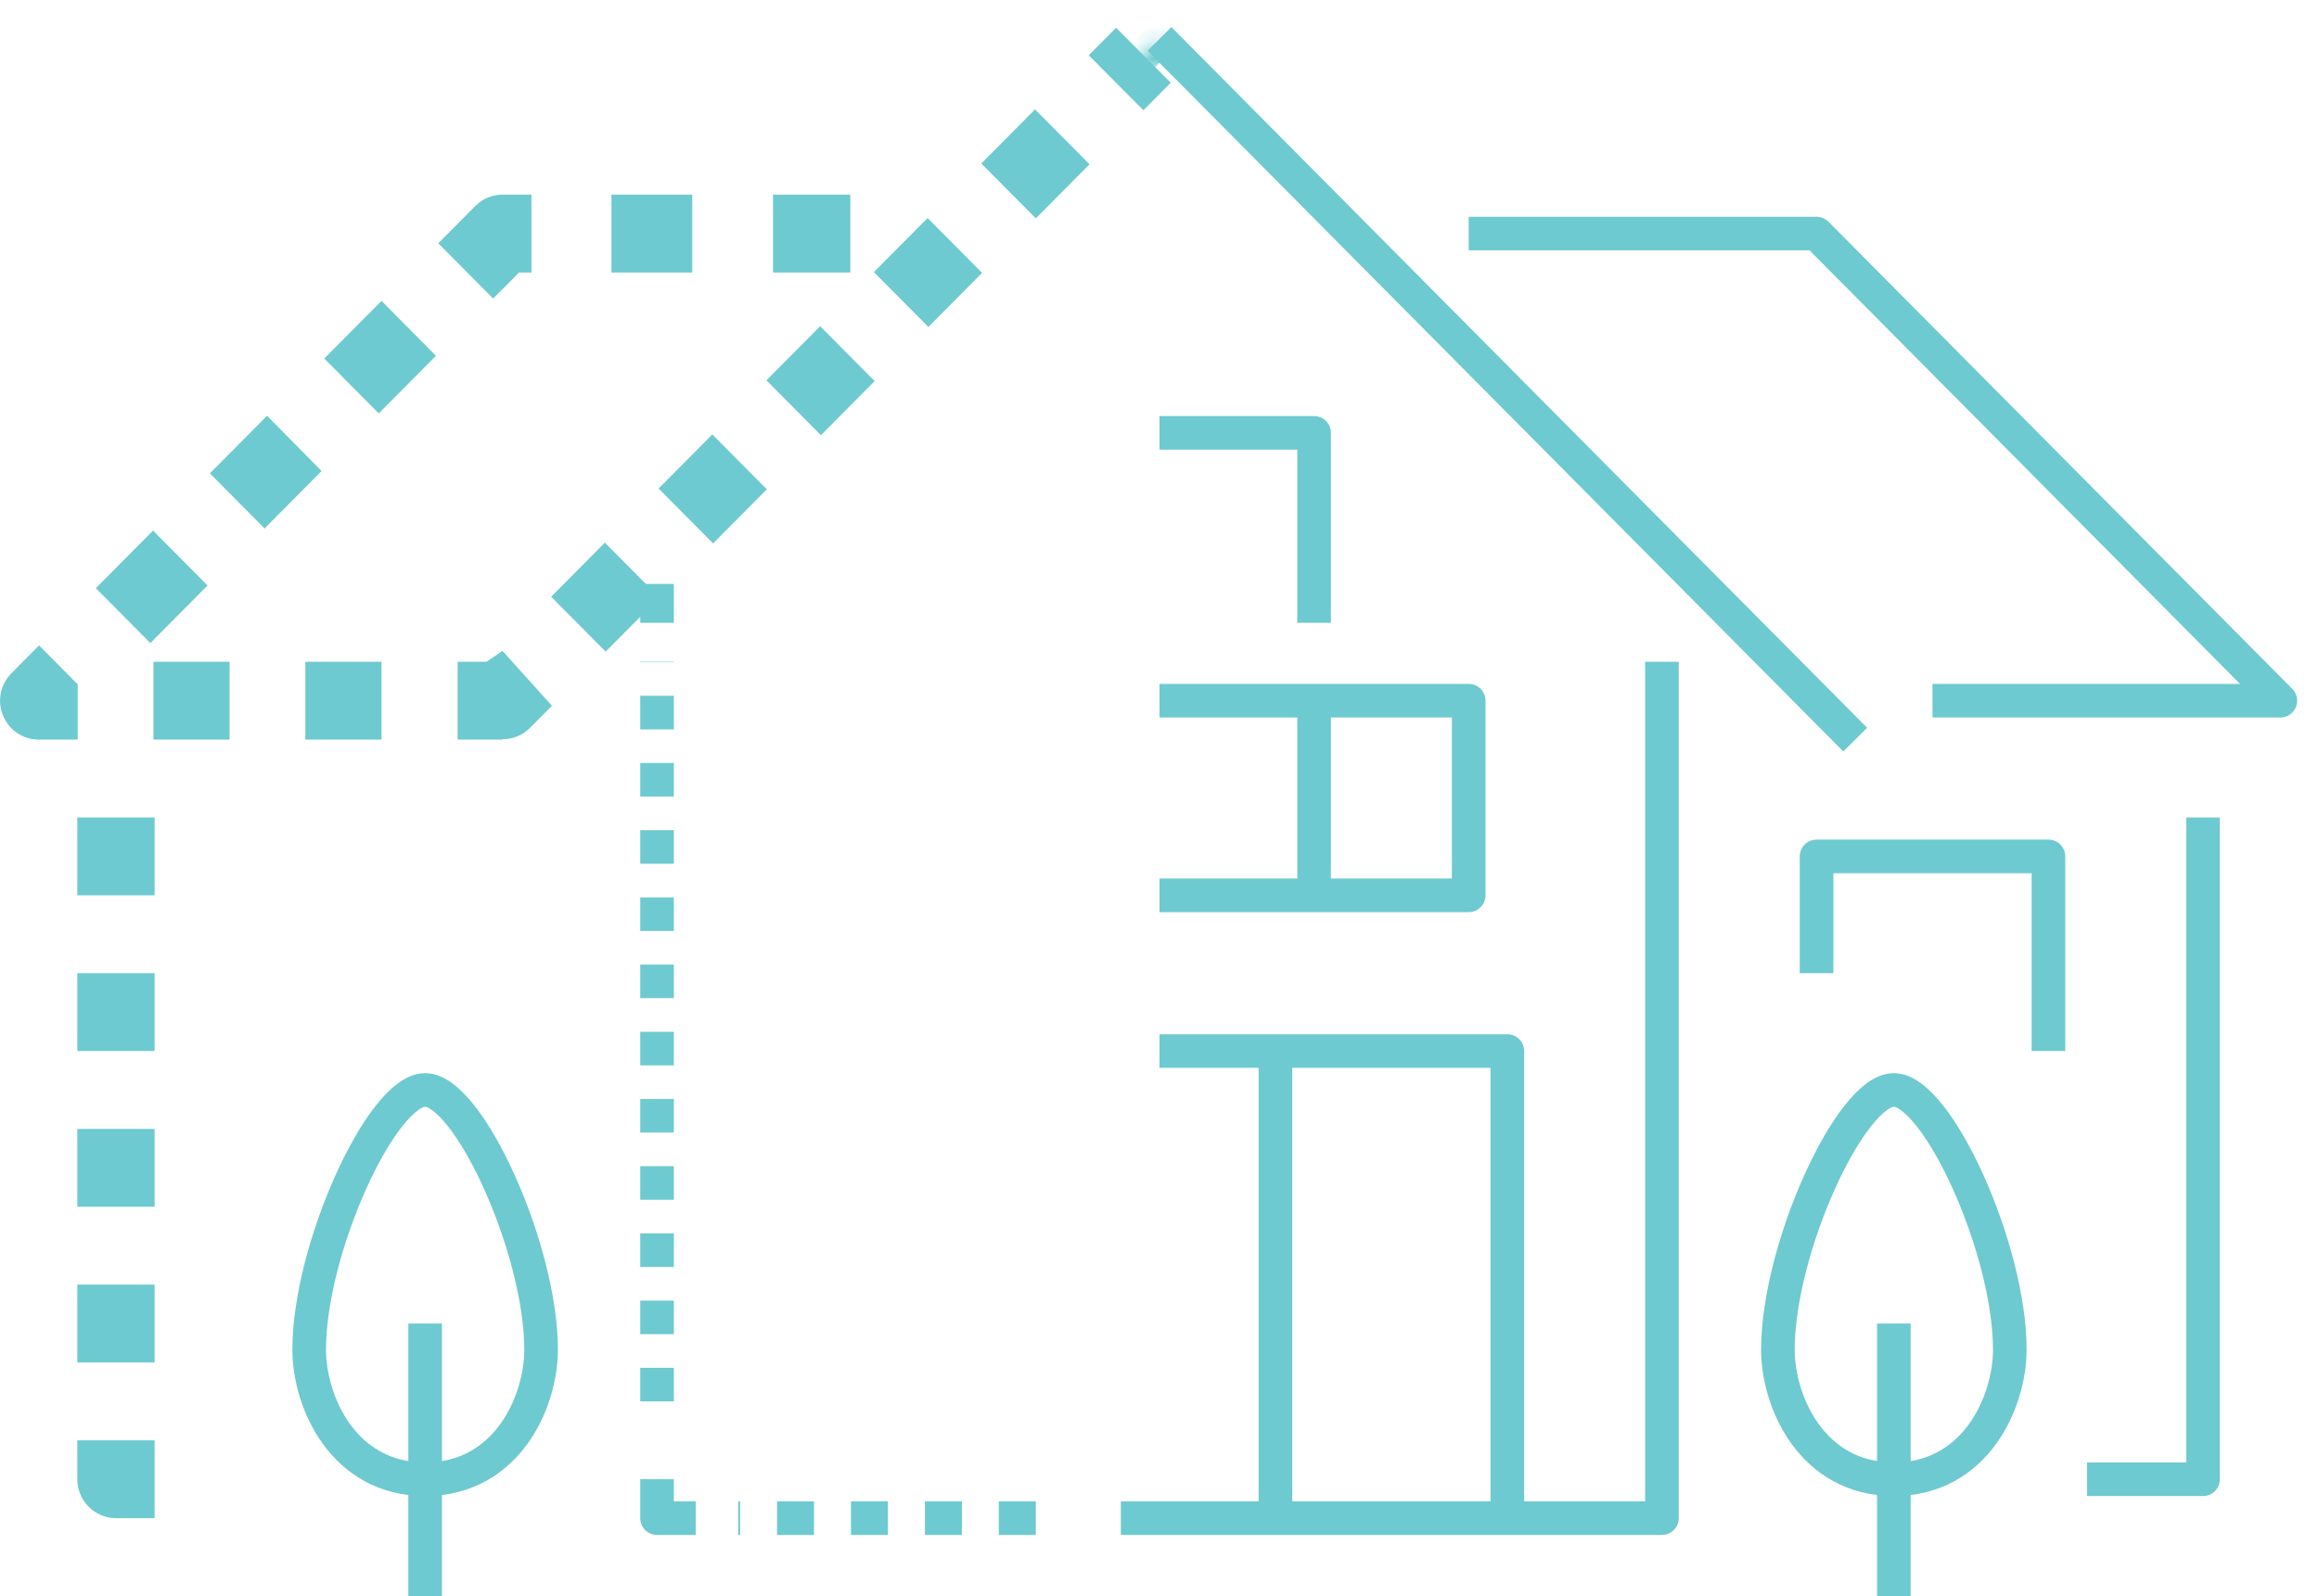 <svg width="138" height="95" viewBox="0 0 138 95" fill="none" xmlns="http://www.w3.org/2000/svg">
<path d="M69 2.317L110.4 44.024" stroke="#6DCAD0" stroke-width="2" stroke-linejoin="round"/>
<path d="M87.4 13.902H108.1L135.7 41.707H115" stroke="#6DCAD0" stroke-width="2" stroke-linejoin="round"/>
<path d="M66.416 1.65L64.79 3.289L68.043 6.565L69.669 4.927L66.416 1.65Z" fill="#6DCAD0"/>
<path d="M29.9 44.024H27.232V39.39H28.957L29.9 38.742L32.844 42.008L31.533 43.329C31.096 43.77 30.521 44.001 29.9 44.001V44.024ZM22.701 44.024H18.17V39.39H22.701V44.024ZM13.662 44.024H9.131V39.39H13.662V44.024ZM36.041 38.788L32.798 35.521L35.995 32.3L39.238 35.567L36.041 38.788ZM42.435 32.346L39.192 29.079L42.389 25.858L45.632 29.126L42.435 32.346ZM48.852 25.905L45.609 22.638L48.806 19.417L52.049 22.684L48.852 25.905ZM55.246 19.463L52.003 16.196L55.2 12.976L58.443 16.243L55.246 19.463ZM61.64 12.999L58.397 9.732L61.594 6.511L64.837 9.778L61.64 12.999Z" fill="#6DCAD0"/>
<path d="M4.6 44.024H2.3C1.38 44.024 0.529 43.468 0.184 42.588C-0.184 41.73 0.023 40.734 0.69 40.062L2.323 38.417L3.266 39.367L4.623 40.734V44.001L4.6 44.024Z" fill="#6DCAD0"/>
<path d="M8.947 38.278L5.704 35.011L9.108 31.582L12.351 34.849L8.947 38.278ZM15.732 31.443L12.489 28.176L15.893 24.746L19.136 28.037L15.732 31.466V31.443ZM22.54 24.607L19.297 21.34L22.701 17.911L25.944 21.178L22.54 24.607ZM29.325 17.749L26.082 14.482L28.29 12.257C28.727 11.817 29.302 11.585 29.923 11.585H31.625V16.22H30.889L29.371 17.749H29.325ZM41.193 16.22H36.386V11.585H41.193V16.22Z" fill="#6DCAD0"/>
<path d="M50.6 11.585H46V16.22H50.6V11.585Z" fill="#6DCAD0"/>
<mask id="path-8-inside-1_198_296" fill="white">
<path d="M67.367 3.962L69 2.317L71.3 4.634"/>
</mask>
<path d="M69 2.317L69.71 1.613C69.522 1.423 69.267 1.317 69 1.317C68.734 1.317 68.478 1.423 68.29 1.613L69 2.317ZM68.077 4.667L69.71 3.022L68.29 1.613L66.657 3.258L68.077 4.667ZM68.29 3.022L70.591 5.339L72.01 3.93L69.71 1.613L68.29 3.022Z" fill="#6DCAD0" mask="url(#path-8-inside-1_198_296)"/>
<path d="M69 90.366H66.7" stroke="#6DCAD0" stroke-width="2" stroke-linejoin="round"/>
<path d="M61.64 90.366H43.93" stroke="#6DCAD0" stroke-width="2" stroke-linejoin="round" stroke-dasharray="2.2 2.2"/>
<path d="M41.4 90.366H39.1V88.049" stroke="#6DCAD0" stroke-width="2" stroke-linejoin="round"/>
<path d="M39.1 83.415V39.39" stroke="#6DCAD0" stroke-width="2" stroke-linejoin="round" stroke-dasharray="2 2"/>
<path d="M39.1 37.073V34.756" stroke="#6DCAD0" stroke-width="2" stroke-linejoin="round"/>
<path d="M98.9 39.39V90.366H69" stroke="#6DCAD0" stroke-width="2" stroke-linejoin="round"/>
<path d="M89.7 90.366V62.561H69" stroke="#6DCAD0" stroke-width="2" stroke-linejoin="round"/>
<path d="M75.9 62.561V90.366" stroke="#6DCAD0" stroke-width="2" stroke-linejoin="round"/>
<path d="M69 41.707H87.4V53.293H69" stroke="#6DCAD0" stroke-width="2" stroke-linejoin="round"/>
<path d="M78.2 41.707V53.293" stroke="#6DCAD0" stroke-width="2" stroke-linejoin="round"/>
<path d="M78.2 37.073V25.766H69" stroke="#6DCAD0" stroke-width="2" stroke-linejoin="round"/>
<path d="M112.7 64.878C115.276 64.878 119.6 74.308 119.6 80.333C119.6 83.438 117.576 88.049 112.7 88.049C107.824 88.049 105.8 83.438 105.8 80.333C105.8 74.332 110.124 64.878 112.7 64.878Z" stroke="#6DCAD0" stroke-width="2" stroke-linejoin="round"/>
<path d="M25.3 64.878C22.724 64.878 18.4 74.308 18.4 80.333C18.4 83.438 20.424 88.049 25.3 88.049C30.176 88.049 32.2 83.438 32.2 80.333C32.2 74.332 27.876 64.878 25.3 64.878Z" stroke="#6DCAD0" stroke-width="2" stroke-linejoin="round"/>
<path d="M112.7 78.781V95" stroke="#6DCAD0" stroke-width="2" stroke-linejoin="round"/>
<path d="M25.3 78.781V95" stroke="#6DCAD0" stroke-width="2" stroke-linejoin="round"/>
<path d="M131.1 48.659V88.049H124.2" stroke="#6DCAD0" stroke-width="2" stroke-linejoin="round"/>
<path d="M9.2 90.366H6.9C5.635 90.366 4.6 89.323 4.6 88.049V85.732H9.2V90.366ZM9.2 81.098H4.6V76.463H9.2V81.098ZM9.2 71.829H4.6V67.195H9.2V71.829ZM9.2 62.561H4.6V57.927H9.2V62.561ZM9.2 53.293H4.6V48.659H9.2V53.293Z" fill="#6DCAD0"/>
<path d="M108.1 57.927V50.976H121.9V62.561" stroke="#6DCAD0" stroke-width="2" stroke-linejoin="round"/>
</svg>
